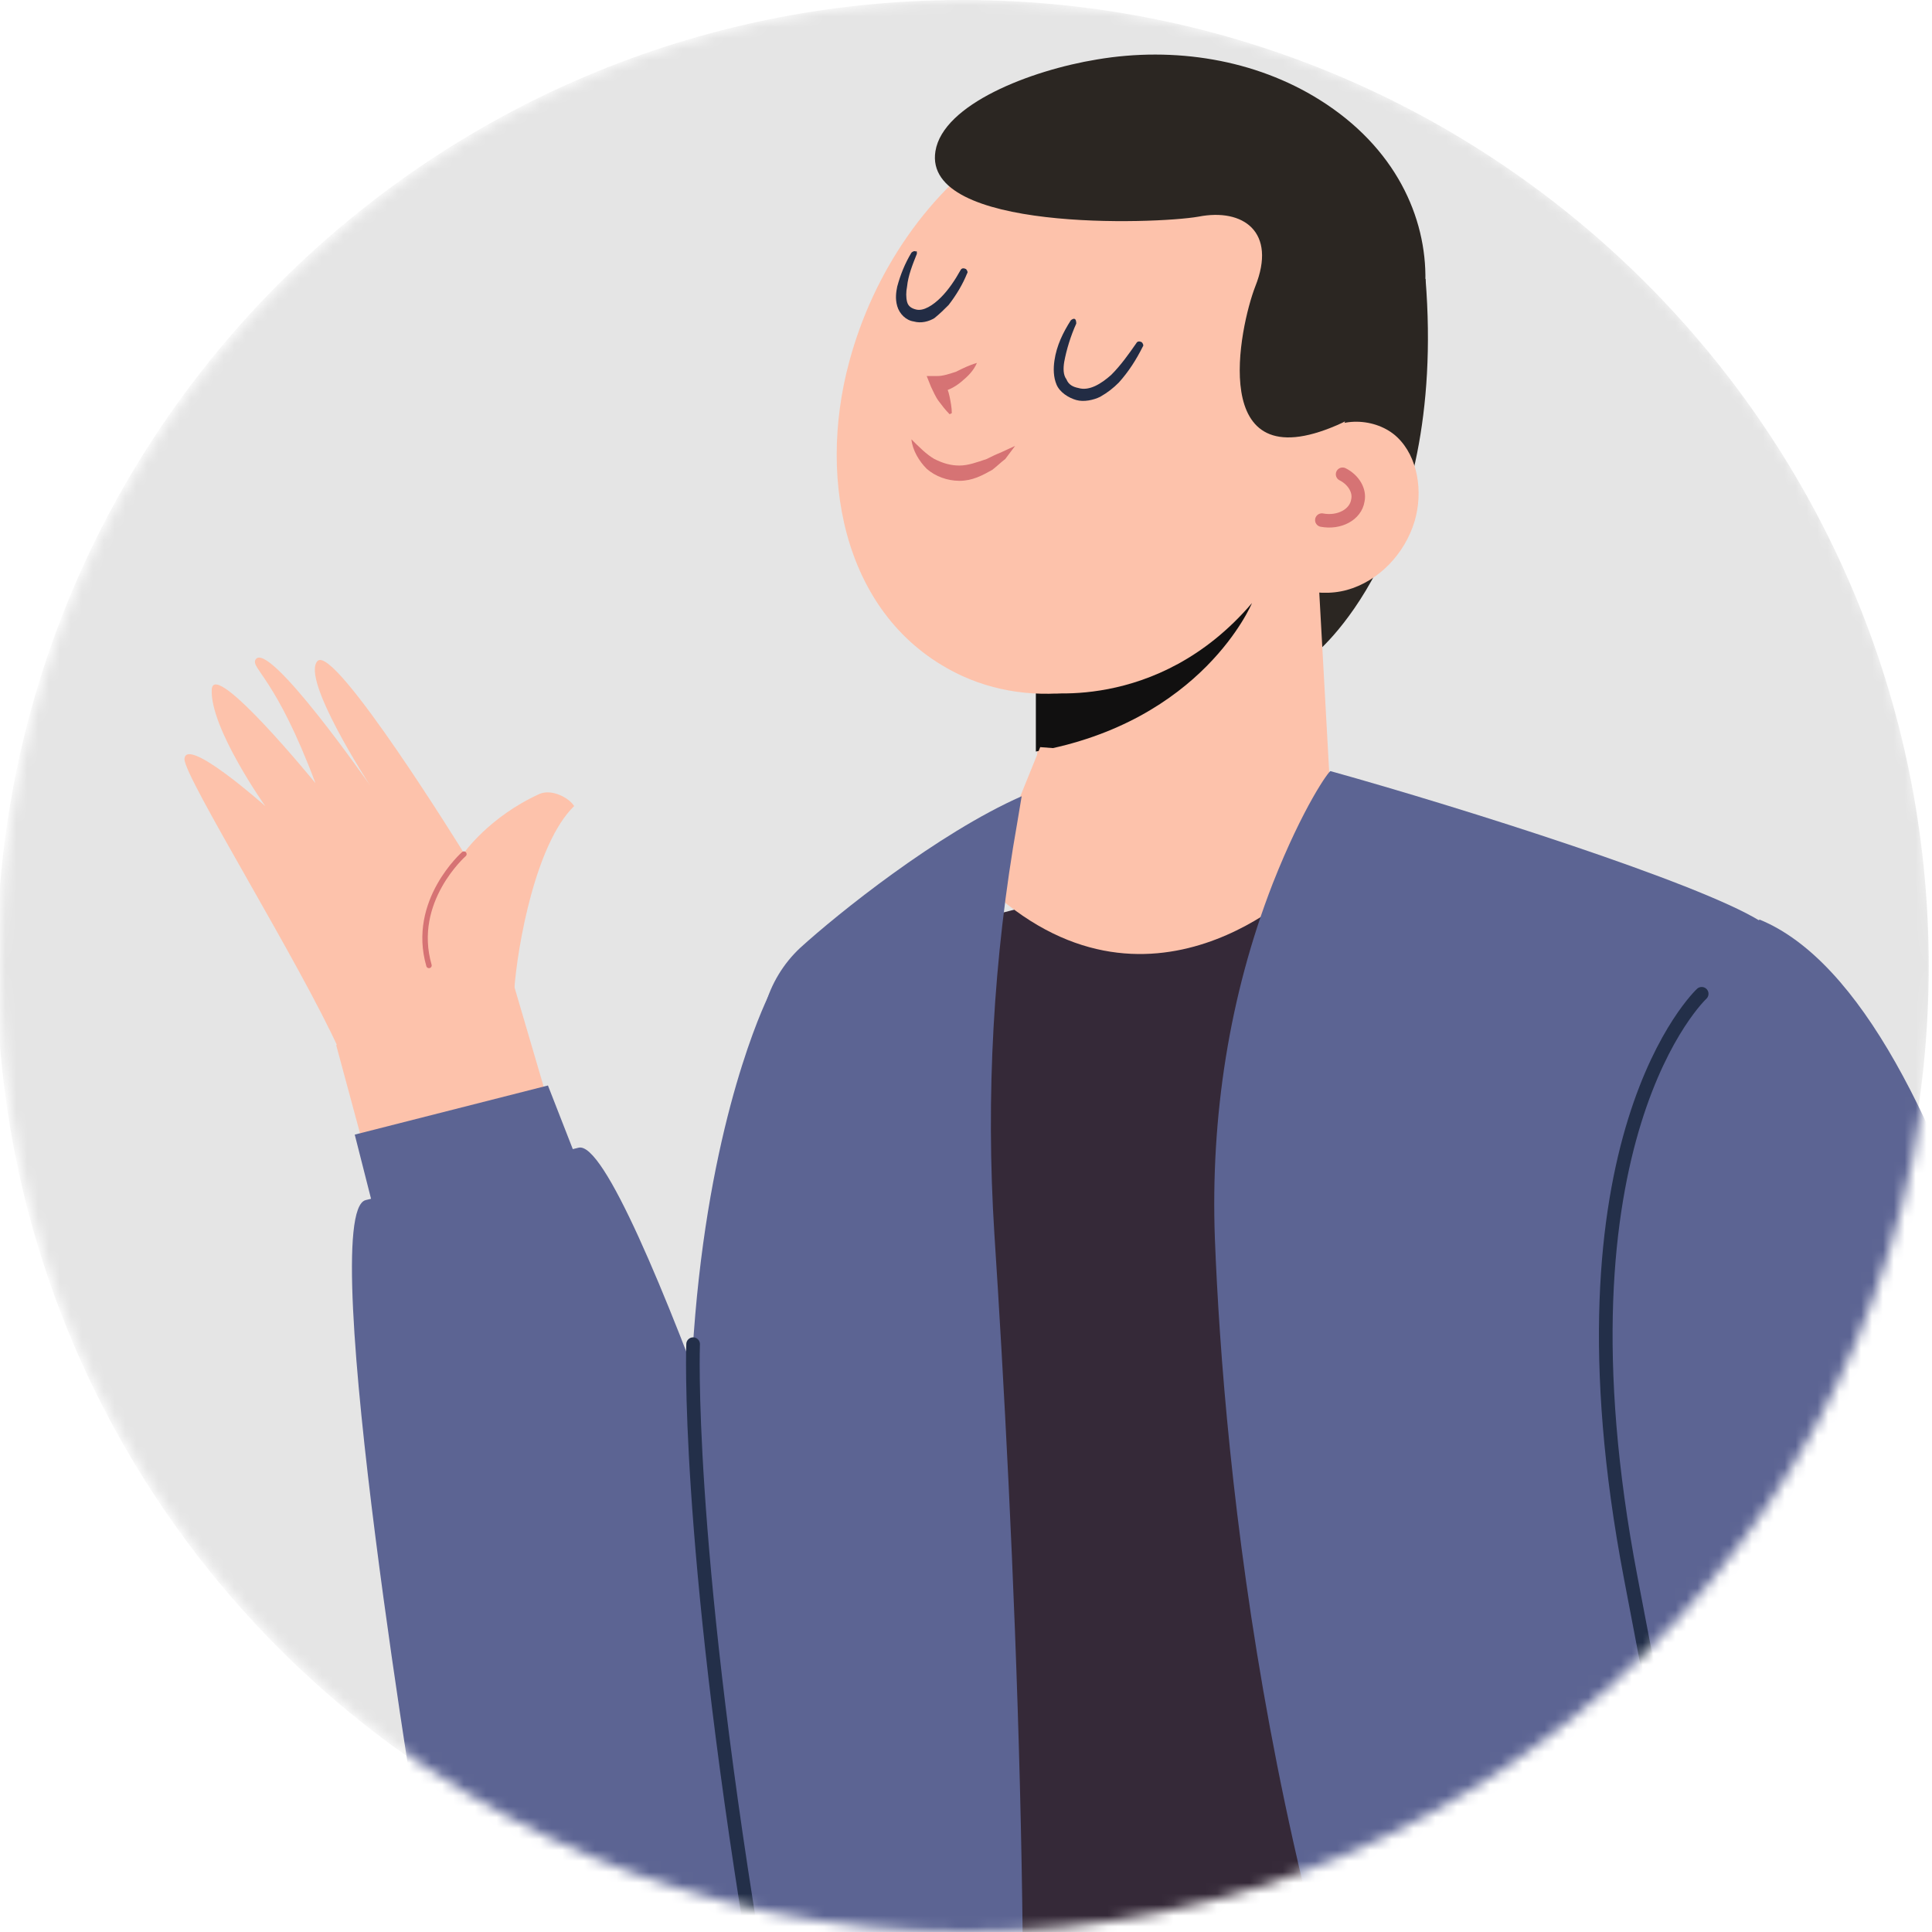 <?xml version="1.0" encoding="UTF-8"?> <svg xmlns="http://www.w3.org/2000/svg" width="177" height="177" viewBox="0 0 177 177" fill="none"> <mask id="mask0" maskUnits="userSpaceOnUse" x="0" y="0" width="177" height="177"> <path d="M88.5 177C137.377 177 177 137.377 177 88.5C177 39.623 137.377 0 88.5 0C39.623 0 0 39.623 0 88.5C0 137.377 39.623 177 88.5 177Z" fill="#E5E5E5"></path> </mask> <g mask="url(#mask0)"> <path d="M88.2 177C137.077 177 176.7 137.377 176.7 88.5C176.7 39.623 137.077 0 88.2 0C39.323 0 -0.3 39.623 -0.3 88.5C-0.3 137.377 39.323 177 88.2 177Z" fill="#E5E5E5"></path> <path d="M120.3 60.049C120.3 60.049 132.6 50.549 130.6 25.549L112.6 28.749L120.3 60.049Z" fill="#2B2622"></path> <path d="M120.1 40.449L122.3 80.249C122.8 87.549 117.6 94.049 110.4 95.049C102.1 96.149 94.7 89.549 94.9 81.049L95.3 43.849L120.1 40.449Z" fill="#FDC2AB"></path> <path d="M94.9 68.85V63.35C94.9 63.35 106 65.45 114.7 55.25C114.7 55.25 110.2 66.15 94.9 68.85Z" fill="#111010"></path> <path d="M115.7 10.949C117.2 11.849 118.6 12.949 119.8 14.349C130.9 26.749 121.9 48.649 110.6 58.049C104.3 63.249 95.5 65.249 88.2 61.949C77.5 57.049 74.8 44.249 77.8 33.149C80 24.949 85.1 17.349 92.2 12.849C99.4 8.349 108.7 6.849 115.7 10.949Z" fill="#FDC2AB"></path> <path d="M115 51.55C116.9 53.749 120.5 54.849 123.4 54.05C126.3 53.249 128.7 50.749 129.6 47.749C130.4 45.05 129.9 41.849 128 40.05C126.1 38.249 122.5 38.05 120.6 40.15L115 51.55Z" fill="#FDC2AB"></path> <path d="M121.1 47.649C122.7 47.949 124.2 47.149 124.4 45.849C124.6 44.949 124 43.949 123 43.449" stroke="#D67374" stroke-width="1.238" stroke-miterlimit="10" stroke-linecap="round"></path> <path d="M87 37.95C86.6 37.55 86.3 37.15 86 36.75C85.7 36.35 85.5 35.85 85.3 35.45L84.9 34.45H85.9C86.4 34.45 87 34.25 87.6 34.05C88.2 33.75 88.8 33.45 89.5 33.25C89.2 33.95 88.7 34.45 88.1 34.95C87.5 35.45 86.8 35.85 85.9 35.95L86.5 34.95C86.7 35.35 86.9 35.85 87 36.35C87.1 36.85 87.2 37.35 87.2 37.85L87 37.95Z" fill="#D67374"></path> <path d="M83.5 40.25C84.2 40.95 84.9 41.65 85.6 42.05C86.4 42.45 87.1 42.65 87.9 42.65C88.7 42.65 89.5 42.35 90.4 42.05C90.8 41.85 91.2 41.65 91.7 41.45C92.1 41.25 92.6 41.05 93 40.85C92.7 41.25 92.4 41.65 92.1 42.05C91.7 42.35 91.3 42.75 90.9 43.05C90 43.55 89.1 44.05 87.9 44.05C86.8 44.05 85.7 43.65 84.9 42.95C84.2 42.25 83.6 41.25 83.5 40.25Z" fill="#D67374"></path> <path d="M98.6 29.648C98.1 30.748 97.7 32.048 97.5 33.148C97.4 33.748 97.4 34.349 97.7 34.748C97.9 35.248 98.3 35.449 98.8 35.548C99.8 35.849 100.9 35.148 101.8 34.349C102.7 33.449 103.4 32.448 104.1 31.448C104.2 31.248 104.4 31.248 104.6 31.349C104.7 31.448 104.8 31.648 104.7 31.748C104.1 32.949 103.4 34.048 102.5 35.048C102 35.548 101.5 35.949 100.8 36.349C100.2 36.648 99.3 36.849 98.6 36.648C97.9 36.449 97.1 35.949 96.8 35.248C96.5 34.548 96.5 33.748 96.6 33.048C96.8 31.648 97.4 30.448 98.1 29.349C98.2 29.248 98.4 29.148 98.5 29.248C98.6 29.349 98.6 29.549 98.6 29.648Z" fill="#222C44"></path> <path d="M84 23.249C83.6 24.249 83.2 25.249 83.1 26.249C83 26.749 83 27.249 83.1 27.649C83.2 28.049 83.5 28.249 83.9 28.349C84.6 28.549 85.5 27.949 86.2 27.249C86.9 26.549 87.5 25.649 88 24.749C88.1 24.549 88.3 24.549 88.5 24.649C88.6 24.749 88.7 24.949 88.6 25.049C88.2 26.049 87.6 27.049 86.9 27.949C86.5 28.349 86.1 28.749 85.6 29.149C85.1 29.449 84.4 29.649 83.7 29.449C83 29.349 82.4 28.749 82.2 28.049C82 27.349 82.1 26.749 82.2 26.249C82.5 25.149 82.9 24.149 83.5 23.149C83.6 23.049 83.8 22.949 83.9 23.049C84 22.949 84 23.049 84 23.249Z" fill="#222C44"></path> <path d="M120.9 9.148C115 5.448 107.6 4.248 100.5 5.448C94.4 6.448 86.4 9.548 85.7 13.848C84.5 21.248 105.8 20.548 109.8 19.848C113.9 19.048 117 21.248 115 26.248C113.6 29.848 110.5 44.148 122.5 38.948C132.3 34.748 134.8 17.848 120.9 9.148Z" fill="#2B2622"></path> <path d="M55 117.246L46.9 89.647L30.8 95.746L38.2 123.146L55 117.246Z" fill="#FDC2AB"></path> <path d="M54.3 109.947L50.2 99.447L32.5 103.947L35.7 116.547L54.3 109.947Z" fill="#5C6493"></path> <path d="M75.9 160.948C75.9 160.948 57.6 103.948 53 105.148L33.5 109.948C28.8 111.148 38.8 170.648 38.8 170.648C40.6 179.348 48.9 185.148 57.7 183.948C67.7 182.448 78.5 170.748 75.9 160.948Z" fill="#5C6493"></path> <path d="M70.5 91.047C70.5 91.047 52.3 126.247 73.3 193.947L100.2 170.047L70.5 91.047Z" fill="#5C6493"></path> <path d="M154.6 201.048C154.6 201.048 121.4 227.648 89.8 204.648L88 139.048L83.6 94.548L89.8 84.148L108.3 79.348L130.4 81.548L133.3 120.648L154.6 201.048Z" fill="#352938"></path> <path d="M119.4 81.047C119.4 81.047 105.2 95.347 90.2 81.047L95.3 68.447L119.7 70.347L119.4 81.047Z" fill="#FDC2AB"></path> <path d="M91.1 113.047C92.8 139.047 95.1 186.647 92.7 218.047C92.6 219.947 90 220.547 89 218.947L88.9 218.847C86.4 214.747 85 210.147 84.7 205.347L80.8 135.347L70.1 98.347C68.9 94.247 70.2 89.747 73.3 86.847C76.7 83.747 85.9 76.347 93.6 72.947L93.2 75.347C91 87.747 90.3 100.447 91.1 113.047Z" fill="#5C6493"></path> <path d="M63.5 123.146C63.5 123.146 62.8 140.346 69 178.246" stroke="#232F49" stroke-width="1.25" stroke-miterlimit="10" stroke-linecap="round" stroke-linejoin="round"></path> <path d="M116.6 80.947C112.6 91.247 110.9 102.347 111.3 113.447C112.1 134.147 116.2 177.647 134.5 216.947C135.8 219.747 138.9 221.247 141.9 220.447C148.5 218.747 161.1 213.547 172.8 193.947L166.9 93.847C166.7 89.947 164.5 86.347 161.2 84.347C155.5 80.847 134.1 74.047 121.9 70.647C121.8 70.547 119.4 73.847 116.6 80.947Z" fill="#5C6493"></path> <path d="M161.2 84.246C161.2 84.246 134.5 109.246 154.4 160.646L157.8 178.746C159.7 189.246 170.1 195.946 180.5 193.446C189.9 191.146 196 182.146 194.5 172.546C190.3 144.846 179.8 91.846 161.2 84.246Z" fill="#5C6493"></path> <path d="M155.9 91.047C155.9 91.047 141.7 104.247 149.4 144.547C157 184.747 162.5 207.547 162.5 207.547" stroke="#232F49" stroke-width="1.25" stroke-miterlimit="10" stroke-linecap="round" stroke-linejoin="round"></path> <path d="M47.1 90.848C47.4 86.548 49.1 77.248 52.6 73.848C52.1 73.048 50.5 72.248 49.4 72.748C44.8 74.848 42.5 78.148 42.5 78.148C42.5 78.148 30.7 59.048 29.1 60.548C27.5 62.148 33.9 71.948 33.9 71.948C33.9 71.948 24.5 58.448 23.4 60.448C23 61.248 25.3 62.148 28.9 71.748C28.9 71.748 19.6 60.348 19.4 63.148C19.2 66.648 24.3 73.848 24.3 73.848C24.3 73.848 17 67.348 16.9 69.548C16.9 71.248 27.5 88.248 31.1 96.248C33.7 95.848 47.5 91.548 47.1 90.848Z" fill="#FDC2AB"></path> <path d="M42.5 78.248C42.5 78.248 37.6 82.548 39.3 88.448" stroke="#D67374" stroke-width="0.5" stroke-miterlimit="10" stroke-linecap="round"></path> </g> </svg> 